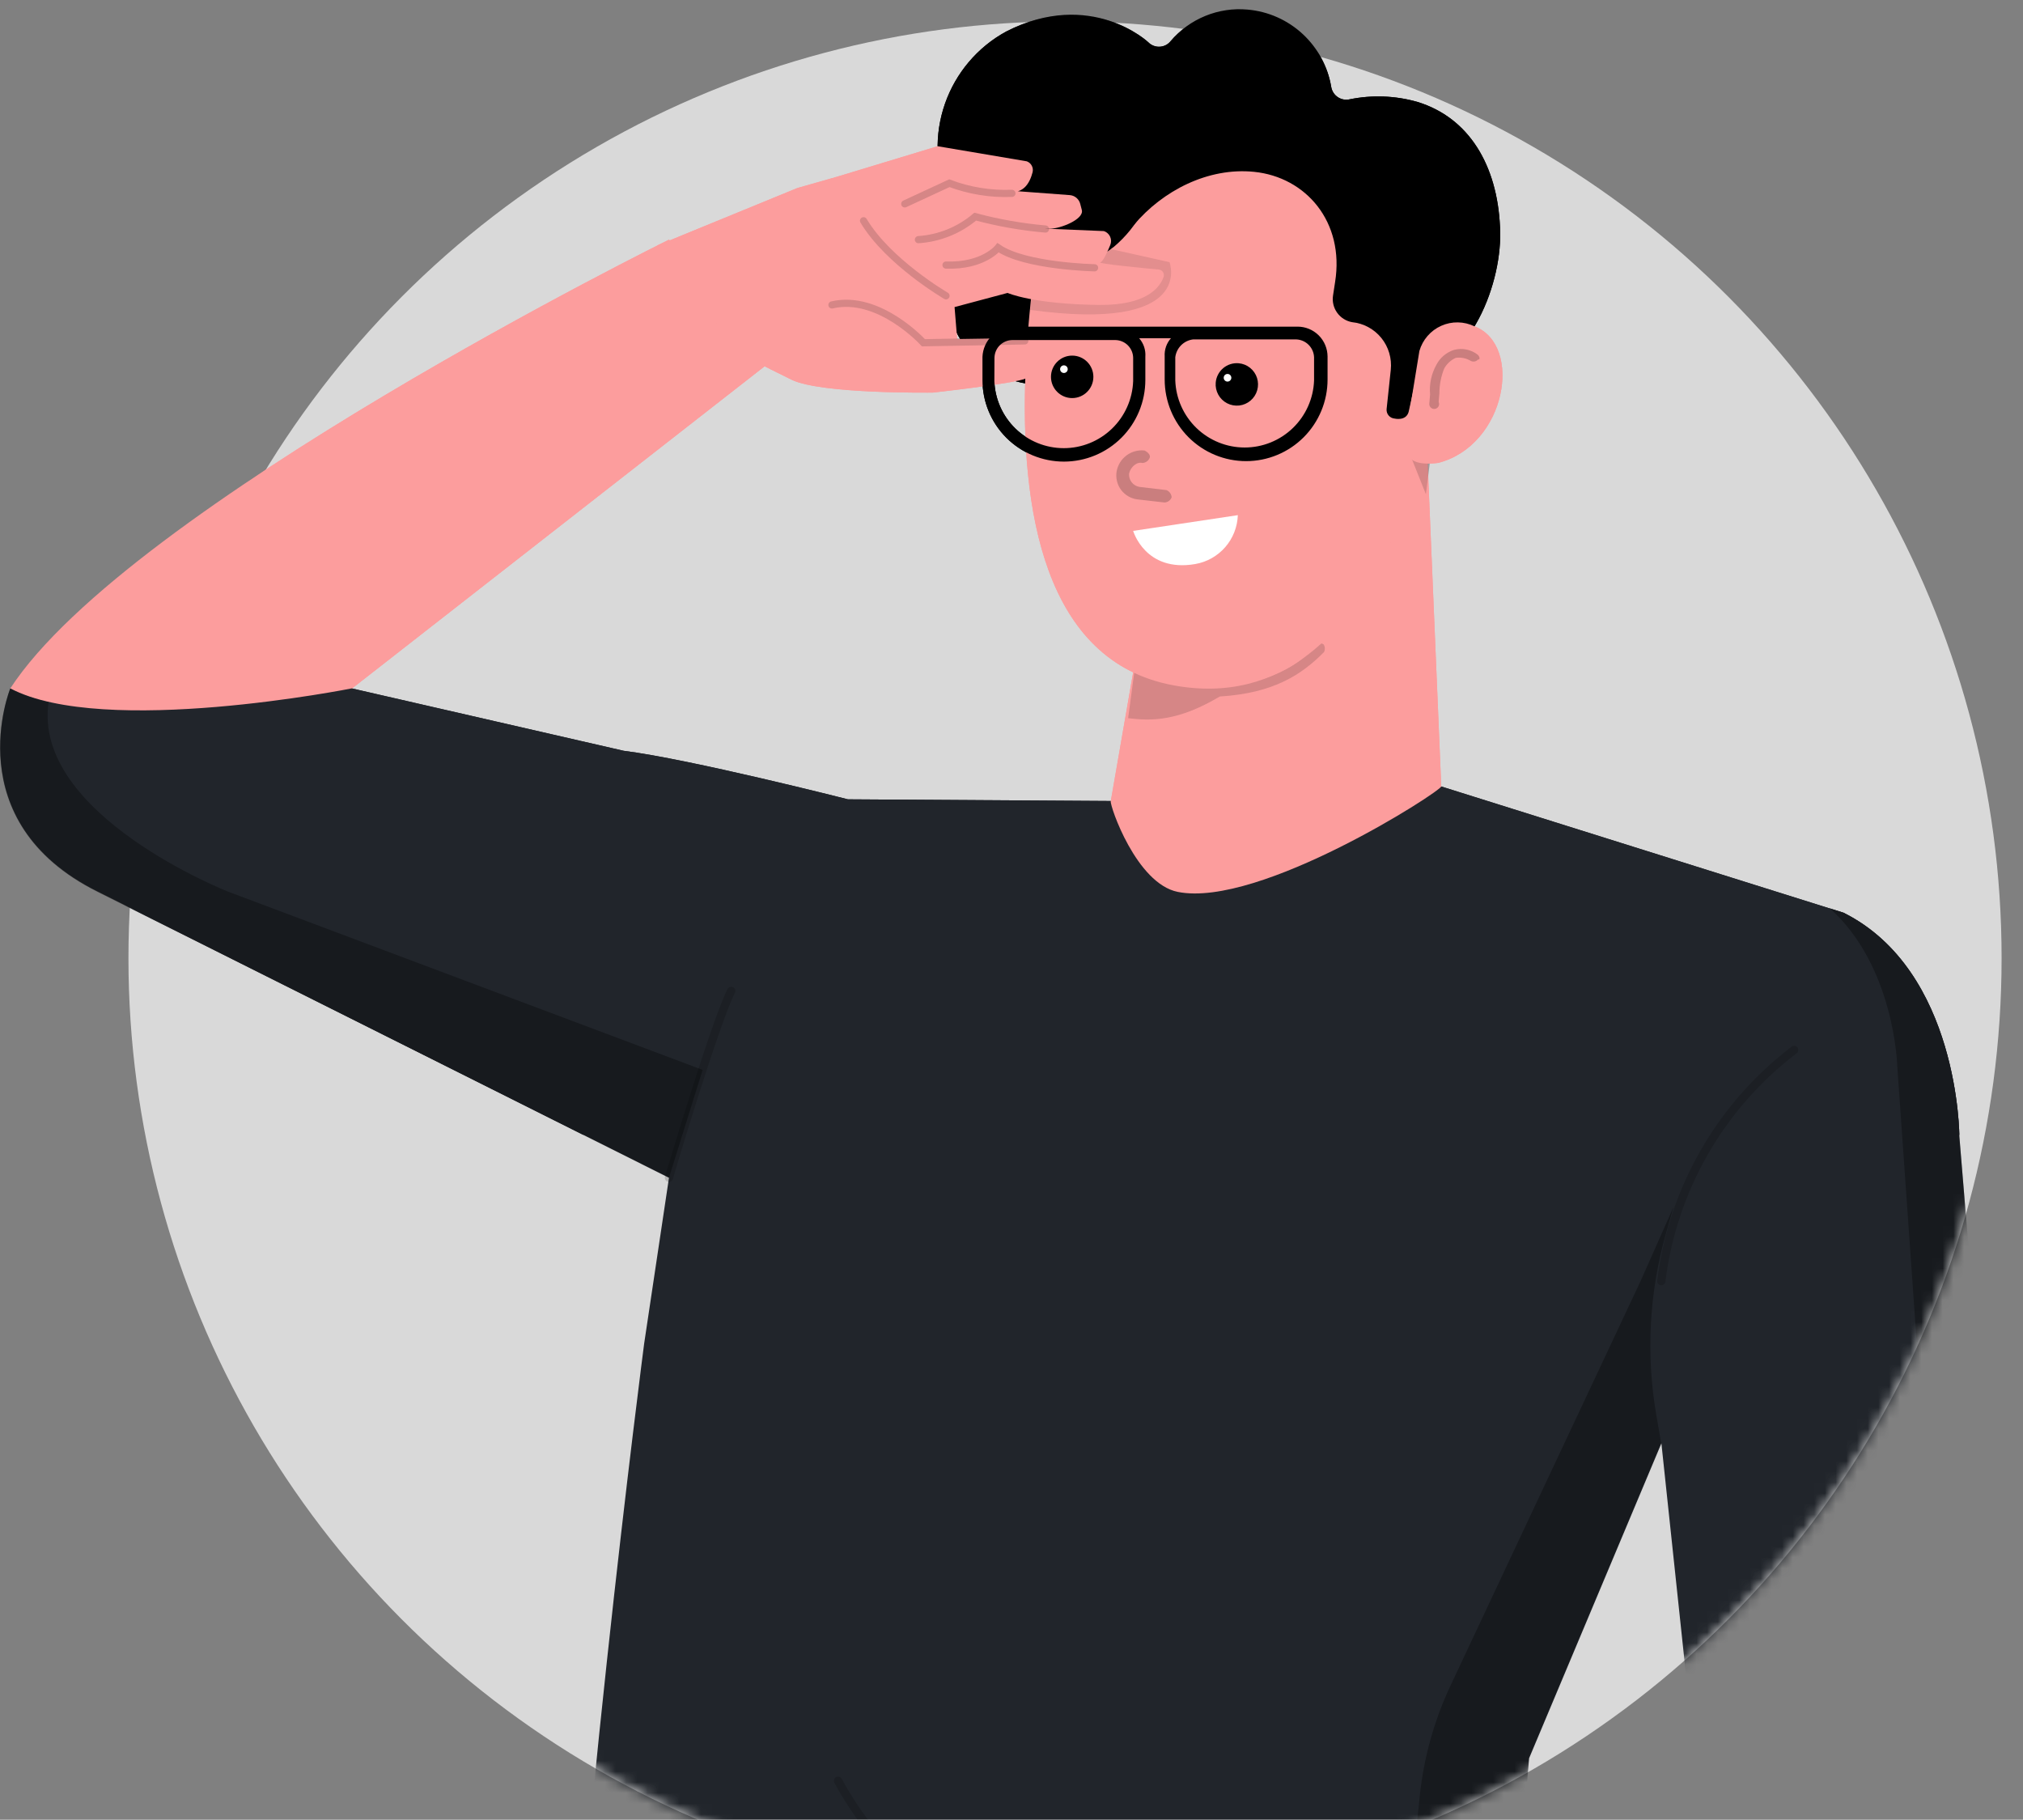 <svg width="189" height="170" viewBox="0 0 189 170" fill="none" xmlns="http://www.w3.org/2000/svg">
<rect x="0" y="0" width="189" height="170" fill="#808080" stroke="none"/>
<g clip-path="url(#clip0_4_342)">
<circle cx="99.5" cy="89.5" r="87.5" fill="#D9D9D9"/>
<mask id="mask0_4_342" style="mask-type:alpha" maskUnits="userSpaceOnUse" x="12" y="2" width="175" height="175">
<circle cx="99.5" cy="89.5" r="87.5" fill="#D9D9D9"/>
</mask>
<g mask="url(#mask0_4_342)">
<path d="M32.865 64.336L72.714 33.221L62.5 22.388C62.5 22.388 12.029 47.282 0.946 64.336L12.281 72.871L32.865 64.336Z" fill="#FC9D9D"/>
<path d="M103.773 74.829L79.219 74.672C79.219 74.672 64.454 70.914 58.27 70.139L32.865 64.309C32.865 64.309 9.727 68.93 0.964 64.309C0.964 64.309 -4.082 76.717 9.128 83.295L62.5 110.025L60.181 125.513C60.181 125.513 53.623 175.762 51.878 213.333L138.219 219.946L142.857 164.259L155.217 134.84L159.081 171.22L155.989 193.668L181.933 198.254L187.778 173.995C188.219 172.157 188.362 170.259 188.204 168.374L183.053 106.153C183.053 106.153 183.053 90.665 172.231 85.27L134.65 73.472L103.773 74.829Z" fill="#21252B"/>
<path d="M96.234 35.883C93.885 35.596 91.747 34.386 90.29 32.52C88.831 30.652 88.174 28.282 88.461 25.929C88.747 23.576 89.955 21.434 91.818 19.974C93.682 18.513 96.048 17.855 98.397 18.142C98.666 18.142 99.396 18.046 99.265 18.307C96.685 25.877 98.205 36.04 96.234 35.883Z" fill="black"/>
<path d="M134.65 73.463C134.65 73.916 117.652 84.853 110.035 83.321C106.17 82.547 103.686 75.299 103.773 74.855L105.857 62.856V56.635C105.501 55.2 103.791 53.842 103.791 51.945C103.252 43.201 102.262 35.265 102.262 35.265C102.262 35.265 130.793 16.123 132.591 38.424L133.312 41.669L134.65 73.463Z" fill="#FC9D9D"/>
<path opacity="0.15" d="M123.705 60.908C121.638 62.996 119.041 64.753 113.961 65.067C110.069 67.373 107.638 67.364 105.397 67.094L106.057 62.169C108.489 64.779 118.712 65.458 123.037 60.212C123.141 60.046 123.506 60.072 123.671 60.212C123.732 60.316 123.769 60.433 123.775 60.555C123.781 60.676 123.757 60.797 123.705 60.908Z" fill="black"/>
<path d="M100.03 7.961C100.03 7.961 85.646 59.533 109.583 64.014C130.306 67.877 134.301 35.361 134.301 35.361L134.389 14.2L118.625 6.961L100.03 7.961Z" fill="#FC9D9D"/>
<path d="M105.927 21.022C108.628 17.802 112.876 15.618 117.166 16.053C122.003 16.541 125.634 20.726 124.731 26.355L124.54 27.6C124.451 28.166 124.588 28.746 124.921 29.212C125.254 29.679 125.756 29.997 126.32 30.097C126.85 30.15 127.364 30.308 127.833 30.561C128.301 30.814 128.716 31.157 129.052 31.571C129.387 31.985 129.638 32.462 129.789 32.974C129.941 33.485 129.99 34.021 129.934 34.552L129.543 38.232C129.528 38.447 129.598 38.658 129.738 38.821C129.878 38.983 130.076 39.084 130.29 39.102C130.29 39.102 131.349 39.364 131.601 38.485L132.47 34.569L130.507 11.947L112.424 5.595L104.173 11.52L105.927 21.022Z" fill="black"/>
<path opacity="0.15" d="M133.99 39.973C133.99 39.973 132.687 44.28 131.67 42.296L133.216 46.168L133.99 39.973Z" fill="black"/>
<path d="M105.866 49.596L115.645 48.126C115.607 49.23 115.191 50.288 114.463 51.12C113.737 51.952 112.748 52.508 111.659 52.694C106.995 53.494 105.866 49.596 105.866 49.596Z" fill="white"/>
<path d="M115.715 33.934C116.106 33.966 116.478 34.114 116.785 34.359C117.092 34.603 117.318 34.933 117.439 35.306C117.557 35.681 117.563 36.082 117.455 36.458C117.347 36.836 117.13 37.173 116.83 37.426C116.531 37.68 116.164 37.838 115.775 37.883C115.385 37.926 114.991 37.854 114.643 37.674C114.295 37.494 114.008 37.215 113.819 36.871C113.63 36.527 113.545 36.135 113.579 35.744C113.623 35.22 113.873 34.736 114.274 34.396C114.673 34.057 115.193 33.891 115.715 33.934Z" fill="black"/>
<path d="M114.652 35.647C114.457 35.63 114.311 35.458 114.327 35.262C114.342 35.065 114.514 34.919 114.711 34.935C114.906 34.951 115.053 35.124 115.037 35.319C115.021 35.516 114.848 35.662 114.652 35.647Z" fill="white"/>
<path d="M100.168 37.188C99.075 37.188 98.188 36.3 98.188 35.204C98.188 34.108 99.075 33.221 100.168 33.221C101.263 33.221 102.149 34.108 102.149 35.204C102.149 36.3 101.263 37.188 100.168 37.188Z" fill="black"/>
<path d="M99.369 34.843C99.172 34.826 99.026 34.655 99.042 34.458C99.059 34.261 99.23 34.115 99.425 34.132C99.622 34.147 99.768 34.32 99.752 34.516C99.735 34.712 99.564 34.858 99.369 34.843Z" fill="white"/>
<path opacity="0.2" d="M106.283 46.655L108.793 46.942C108.941 46.936 109.083 46.887 109.202 46.8C109.32 46.714 109.411 46.593 109.462 46.455C109.452 46.309 109.401 46.169 109.314 46.05C109.228 45.932 109.111 45.84 108.975 45.785L106.465 45.489C106.174 45.444 105.911 45.289 105.729 45.057C105.546 44.825 105.459 44.531 105.484 44.236C105.632 43.61 106.214 43.114 106.743 43.253C106.89 43.243 107.03 43.191 107.147 43.105C107.267 43.019 107.357 42.902 107.412 42.766C107.525 42.505 107.187 42.2 106.926 42.087C106.323 42.021 105.719 42.187 105.234 42.553C104.75 42.918 104.423 43.455 104.32 44.054C104.271 44.355 104.284 44.662 104.357 44.959C104.431 45.254 104.562 45.532 104.746 45.776C104.93 46.018 105.161 46.222 105.425 46.373C105.689 46.525 105.981 46.62 106.283 46.655Z" fill="black"/>
<path d="M140.139 21.187C139.878 15.462 137.264 10.998 132.418 9.519C130.365 8.935 128.203 8.852 126.112 9.275C125.923 9.322 125.728 9.328 125.537 9.295C125.345 9.262 125.162 9.191 125 9.085C124.838 8.98 124.697 8.841 124.591 8.679C124.483 8.518 124.409 8.336 124.374 8.144C124.06 6.238 123.121 4.492 121.706 3.179C120.29 1.866 118.479 1.063 116.557 0.896C115.211 0.772 113.854 0.975 112.601 1.489C111.35 2.002 110.24 2.811 109.367 3.846C109.242 4.001 109.086 4.127 108.91 4.217C108.733 4.306 108.539 4.358 108.341 4.366C108.143 4.376 107.946 4.342 107.762 4.269C107.578 4.196 107.411 4.084 107.273 3.942C107.273 3.942 101.905 -1.105 93.993 2.95C91.324 4.41 89.291 6.81 88.286 9.685C87.281 12.561 87.378 15.707 88.556 18.516C91.118 24.789 98.865 27.217 104.085 23.041C106.288 21.178 107.696 18.54 108.02 15.671C108.417 13.696 108.399 11.66 107.968 9.693L110.478 9.902C113.448 9.963 118.155 9.797 122.507 10.772C122.403 10.85 122.316 10.842 122.22 10.929L129.812 14.174C129.812 14.174 130.558 35.057 131.826 34.961C137.359 34.256 140.443 26.364 140.139 21.187Z" fill="black"/>
<path d="M132.608 32.786C132.757 32.268 133.017 31.79 133.37 31.384C133.722 30.977 134.159 30.654 134.65 30.436C135.14 30.216 135.672 30.107 136.21 30.117C136.747 30.126 137.275 30.253 137.759 30.488C142.31 32.229 140.738 41.591 134.372 43.244C130.454 43.732 131.184 41.443 131.705 38.319L132.608 32.786Z" fill="#FC9D9D"/>
<path opacity="0.2" d="M138.063 33.142C137.753 32.9 137.391 32.732 137.005 32.654C136.618 32.575 136.22 32.587 135.84 32.69C135.486 32.803 135.158 32.985 134.875 33.225C134.592 33.465 134.359 33.76 134.189 34.091C133.724 34.931 133.52 35.892 133.607 36.849L133.538 37.658C133.525 37.73 133.528 37.804 133.549 37.873C133.57 37.944 133.606 38.007 133.656 38.06C133.707 38.112 133.768 38.153 133.836 38.178C133.904 38.202 133.978 38.21 134.051 38.2C134.121 38.191 134.191 38.165 134.251 38.124C134.311 38.082 134.36 38.028 134.395 37.964C134.429 37.9 134.449 37.829 134.45 37.756C134.452 37.684 134.437 37.611 134.407 37.545L134.476 36.736C134.477 35.943 134.63 35.157 134.928 34.422C135.172 33.984 135.549 33.637 136.004 33.43C136.5 33.359 137.003 33.464 137.429 33.725C137.536 33.775 137.656 33.789 137.772 33.766C137.887 33.742 137.993 33.683 138.072 33.595C138.315 33.612 138.245 33.334 138.063 33.142Z" fill="black"/>
<g opacity="0.4">
<path opacity="0.4" d="M155.207 120.075C155.301 120.073 155.391 120.038 155.462 119.976C155.531 119.914 155.577 119.828 155.59 119.735C156.109 115.542 157.459 111.495 159.562 107.832C161.666 104.17 164.479 100.966 167.836 98.409C167.878 98.381 167.915 98.345 167.943 98.303C167.971 98.261 167.99 98.213 168.001 98.164C168.011 98.114 168.011 98.063 168.001 98.013C167.991 97.964 167.973 97.916 167.945 97.874C167.917 97.831 167.881 97.796 167.839 97.767C167.797 97.738 167.749 97.719 167.7 97.709C167.651 97.698 167.599 97.698 167.55 97.708C167.5 97.717 167.452 97.737 167.41 97.765C163.96 100.383 161.069 103.669 158.907 107.426C156.745 111.183 155.357 115.336 154.826 119.64C154.82 119.69 154.823 119.741 154.837 119.789C154.851 119.838 154.875 119.884 154.905 119.923C154.937 119.963 154.976 119.996 155.021 120.021C155.065 120.045 155.114 120.061 155.165 120.066L155.207 120.075Z" fill="black"/>
</g>
<path opacity="0.3" d="M138.237 219.946L127.423 219.119L132.634 167.852C133.001 164.264 133.971 160.764 135.501 157.498L153.262 119.701L156.354 112.74L155.659 115.176C154.079 120.702 153.764 126.514 154.739 132.178L155.191 134.788L142.831 164.207L138.237 219.946Z" fill="black"/>
<path opacity="0.3" d="M62.5 110.025L9.111 83.321C-4.1 76.743 0.947 64.336 0.947 64.336C2.086 64.908 3.294 65.329 4.542 65.589C2.988 76.117 21.349 83.313 21.349 83.313L65.644 99.949L62.5 110.025Z" fill="black"/>
<g opacity="0.4">
<path opacity="0.4" d="M62.5 110.417C62.583 110.415 62.664 110.388 62.732 110.337C62.799 110.288 62.848 110.218 62.873 110.138C62.873 109.999 67.129 95.816 68.641 92.788C68.671 92.742 68.69 92.69 68.699 92.636C68.707 92.581 68.704 92.525 68.69 92.472C68.675 92.419 68.65 92.37 68.615 92.327C68.58 92.284 68.536 92.25 68.488 92.225C68.438 92.201 68.384 92.186 68.33 92.184C68.275 92.182 68.22 92.191 68.169 92.211C68.118 92.231 68.072 92.263 68.033 92.302C67.994 92.341 67.965 92.389 67.946 92.44C66.408 95.529 62.3 109.329 62.127 109.921C62.1 110.019 62.112 110.123 62.16 110.213C62.209 110.302 62.291 110.369 62.387 110.399L62.5 110.417Z" fill="black"/>
</g>
<g opacity="0.4">
<path opacity="0.4" d="M102.149 185.202C102.234 185.203 102.318 185.175 102.384 185.123C102.452 185.072 102.501 184.998 102.522 184.915C102.546 184.818 102.532 184.714 102.482 184.626C102.431 184.538 102.349 184.474 102.253 184.445C102.088 184.402 86.124 179.964 78.638 166.173C78.586 166.083 78.502 166.017 78.404 165.989C78.305 165.959 78.199 165.969 78.108 166.016C78.02 166.069 77.955 166.153 77.926 166.251C77.897 166.35 77.906 166.455 77.951 166.547C85.612 180.652 101.888 185.167 102.053 185.211L102.149 185.202Z" fill="black"/>
</g>
<g opacity="0.4">
<path opacity="0.4" d="M167.593 171.568C167.669 171.569 167.743 171.547 167.807 171.505C167.87 171.463 167.92 171.403 167.95 171.333C167.988 171.237 167.987 171.13 167.948 171.034C167.909 170.939 167.835 170.862 167.741 170.819C164.935 169.627 159.229 170.75 158.986 170.819C158.937 170.83 158.889 170.85 158.847 170.879C158.805 170.907 158.77 170.944 158.742 170.986C158.714 171.028 158.694 171.076 158.685 171.126C158.675 171.175 158.675 171.227 158.686 171.276C158.696 171.327 158.716 171.374 158.744 171.415C158.773 171.457 158.81 171.494 158.852 171.522C158.895 171.549 158.942 171.569 158.992 171.578C159.041 171.588 159.093 171.587 159.142 171.576C159.195 171.576 164.849 170.454 167.437 171.576C167.489 171.586 167.542 171.583 167.593 171.568Z" fill="black"/>
</g>
<path opacity="0.1" d="M109.262 24.494C109.262 24.494 111.763 31.08 96.234 28.948L96.582 26.199L102.322 22.945L109.262 24.494Z" fill="black"/>
<path d="M74.494 17.567L78.133 16.532L87.6 13.661L95.93 15.07C96.13 15.145 96.295 15.291 96.395 15.481C96.495 15.67 96.521 15.89 96.468 16.097C96.225 17.028 95.6 18.394 93.794 17.768L99.969 18.229C100.194 18.251 100.406 18.342 100.578 18.491C100.748 18.639 100.87 18.836 100.924 19.055L101.071 19.621C101.288 20.491 99.066 21.361 98.136 21.361H97.649L103.13 21.587C103.258 21.629 103.375 21.696 103.474 21.786C103.575 21.874 103.656 21.983 103.712 22.105C103.768 22.227 103.798 22.358 103.802 22.492C103.805 22.626 103.78 22.76 103.73 22.884C103.442 23.588 103.061 24.424 102.792 24.52C102.522 24.615 106.665 25.042 108.254 25.181C108.334 25.187 108.413 25.211 108.481 25.252C108.55 25.293 108.609 25.35 108.652 25.417C108.697 25.485 108.725 25.561 108.733 25.641C108.743 25.72 108.733 25.801 108.706 25.877C108.368 26.843 107.134 28.531 102.687 28.487C96.477 28.418 94.132 27.365 94.132 27.365L89.181 28.687L89.424 31.672L96.156 31.567L95.852 35.352C94.861 35.822 87.166 36.675 87.166 36.675C87.166 36.675 76.744 36.831 73.956 35.474C71.168 34.117 69.101 33.012 69.101 33.012L61.379 22.945L74.494 17.567Z" fill="#FC9D9D"/>
<path opacity="0.15" d="M88.382 27.634C88.382 27.634 82.989 24.494 80.678 20.622" stroke="black" stroke-width="0.67" stroke-miterlimit="10" stroke-linecap="round"/>
<path opacity="0.15" d="M95.739 31.846L86.272 32.02C86.272 32.02 82.12 27.452 77.725 28.487" stroke="black" stroke-width="0.67" stroke-miterlimit="10" stroke-linecap="round"/>
<path opacity="0.15" d="M102.262 25.016C102.262 25.016 95.773 24.885 93.247 23.145C93.247 23.145 91.874 24.885 88.382 24.763" stroke="black" stroke-width="0.67" stroke-miterlimit="10" stroke-linecap="round"/>
<path opacity="0.15" d="M97.676 21.396C95.457 21.203 93.26 20.816 91.109 20.239C89.616 21.506 87.756 22.259 85.803 22.388" stroke="black" stroke-width="0.67" stroke-miterlimit="10" stroke-linecap="round"/>
<path opacity="0.15" d="M94.54 18.063C92.548 18.142 90.56 17.82 88.695 17.115L84.526 19.047" stroke="black" stroke-width="0.67" stroke-miterlimit="10" stroke-linecap="round"/>
<path opacity="0.3" d="M183.053 106.153L188.221 168.322C188.38 170.206 188.237 172.104 187.795 173.942L181.959 198.201L175.367 197.036L182.315 171.558L177.251 99.566C177.251 99.566 177.008 90.256 170.946 84.853L172.223 85.252C183.053 90.673 183.053 106.153 183.053 106.153Z" fill="black"/>
<path d="M94.575 30.515H103.035H104.207H111.59H121.222C121.962 30.513 122.673 30.805 123.198 31.326C123.725 31.849 124.023 32.558 124.028 33.299V35.457C124.028 37.479 123.225 39.418 121.799 40.847C120.372 42.276 118.437 43.079 116.419 43.079C114.402 43.079 112.465 42.276 111.039 40.847C109.612 39.418 108.811 37.479 108.811 35.457V33.29C108.793 32.982 108.835 32.674 108.935 32.383C109.037 32.091 109.195 31.823 109.401 31.594H106.422C106.631 31.83 106.789 32.106 106.89 32.405C106.989 32.704 107.028 33.02 107.004 33.334V35.5C107.004 37.523 106.202 39.461 104.776 40.891C103.348 42.319 101.413 43.123 99.396 43.123C97.378 43.123 95.442 42.319 94.016 40.891C92.589 39.461 91.787 37.523 91.787 35.5V33.334C91.82 32.601 92.124 31.908 92.64 31.387C93.154 30.866 93.844 30.556 94.575 30.515ZM109.801 33.377V35.544C109.862 37.226 110.572 38.818 111.781 39.986C112.99 41.154 114.605 41.806 116.285 41.806C117.964 41.806 119.578 41.154 120.787 39.986C121.996 38.818 122.706 37.226 122.768 35.544V33.377C122.751 32.94 122.57 32.525 122.261 32.216C121.952 31.906 121.537 31.724 121.1 31.707H111.468C111.043 31.758 110.649 31.951 110.346 32.254C110.044 32.557 109.852 32.953 109.801 33.377ZM92.899 35.605C92.961 37.287 93.67 38.879 94.879 40.047C96.09 41.214 97.703 41.867 99.383 41.867C101.063 41.867 102.676 41.214 103.885 40.047C105.095 38.879 105.804 37.287 105.866 35.605V33.438C105.862 32.998 105.686 32.578 105.376 32.265C105.066 31.953 104.647 31.775 104.207 31.768H103.035H94.575C94.136 31.772 93.715 31.949 93.403 32.259C93.093 32.57 92.915 32.989 92.908 33.43L92.899 35.605Z" fill="black"/>
</g>
<g clip-path="url(#clip1_4_342)">
<path d="M32.865 64.336L72.714 33.221L62.5 22.388C62.5 22.388 12.029 47.282 0.946 64.336L12.281 72.871L32.865 64.336Z" fill="#FC9D9D"/>
<path d="M103.773 74.829L79.219 74.672C79.219 74.672 64.454 70.914 58.27 70.139L32.865 64.309C32.865 64.309 9.727 68.93 0.964 64.309C0.964 64.309 -4.082 76.717 9.128 83.295L62.5 110.025L60.181 125.513C60.181 125.513 53.623 175.762 51.878 213.333L138.219 219.946L142.857 164.259L155.217 134.84L159.081 171.22L155.989 193.668L181.933 198.254L187.778 173.995C188.219 172.157 188.362 170.259 188.204 168.374L183.053 106.153C183.053 106.153 183.053 90.665 172.231 85.27L134.65 73.472L103.773 74.829Z" fill="#21252B"/>
<path d="M96.234 35.883C93.885 35.596 91.747 34.386 90.29 32.52C88.831 30.652 88.174 28.282 88.461 25.929C88.747 23.576 89.955 21.434 91.818 19.974C93.682 18.513 96.048 17.855 98.397 18.142C98.666 18.142 99.396 18.046 99.265 18.307C96.685 25.877 98.205 36.04 96.234 35.883Z" fill="black"/>
<path d="M134.65 73.463C134.65 73.916 117.652 84.853 110.035 83.321C106.17 82.547 103.686 75.299 103.773 74.855L105.857 62.856V56.635C105.501 55.2 103.791 53.842 103.791 51.945C103.252 43.201 102.262 35.265 102.262 35.265C102.262 35.265 130.793 16.123 132.591 38.424L133.312 41.669L134.65 73.463Z" fill="#FC9D9D"/>
<path opacity="0.15" d="M123.705 60.908C121.638 62.996 119.041 64.753 113.961 65.067C110.069 67.373 107.638 67.364 105.397 67.094L106.057 62.169C108.489 64.779 118.712 65.458 123.037 60.212C123.141 60.046 123.506 60.072 123.671 60.212C123.732 60.316 123.769 60.433 123.775 60.555C123.781 60.676 123.757 60.797 123.705 60.908Z" fill="black"/>
<path d="M100.03 7.961C100.03 7.961 85.646 59.533 109.583 64.014C130.306 67.877 134.301 35.361 134.301 35.361L134.389 14.2L118.625 6.961L100.03 7.961Z" fill="#FC9D9D"/>
<path d="M105.927 21.022C108.628 17.802 112.876 15.618 117.166 16.053C122.003 16.541 125.634 20.726 124.731 26.355L124.54 27.6C124.451 28.166 124.588 28.746 124.921 29.212C125.254 29.679 125.756 29.997 126.32 30.097C126.85 30.15 127.364 30.308 127.833 30.561C128.301 30.814 128.716 31.157 129.052 31.571C129.387 31.985 129.638 32.462 129.789 32.974C129.941 33.485 129.99 34.021 129.934 34.552L129.543 38.232C129.528 38.447 129.598 38.658 129.738 38.821C129.878 38.983 130.076 39.084 130.29 39.102C130.29 39.102 131.349 39.364 131.601 38.485L132.47 34.569L130.507 11.947L112.424 5.595L104.173 11.52L105.927 21.022Z" fill="black"/>
<path opacity="0.15" d="M133.99 39.973C133.99 39.973 132.687 44.28 131.67 42.296L133.216 46.168L133.99 39.973Z" fill="black"/>
<path d="M105.866 49.596L115.645 48.126C115.607 49.23 115.191 50.288 114.463 51.12C113.737 51.952 112.748 52.508 111.659 52.694C106.995 53.494 105.866 49.596 105.866 49.596Z" fill="white"/>
<path d="M115.715 33.934C116.106 33.966 116.478 34.114 116.785 34.359C117.092 34.603 117.318 34.933 117.439 35.306C117.557 35.681 117.563 36.082 117.455 36.458C117.347 36.836 117.13 37.173 116.83 37.426C116.531 37.68 116.164 37.838 115.775 37.883C115.385 37.926 114.991 37.854 114.643 37.674C114.295 37.494 114.008 37.215 113.819 36.871C113.63 36.527 113.545 36.135 113.579 35.744C113.623 35.22 113.873 34.736 114.274 34.396C114.673 34.057 115.193 33.891 115.715 33.934Z" fill="black"/>
<path d="M114.652 35.647C114.457 35.63 114.311 35.458 114.327 35.262C114.342 35.065 114.514 34.919 114.711 34.935C114.906 34.951 115.053 35.124 115.037 35.319C115.021 35.516 114.848 35.662 114.652 35.647Z" fill="white"/>
<path d="M100.168 37.188C99.075 37.188 98.188 36.3 98.188 35.204C98.188 34.108 99.075 33.221 100.168 33.221C101.263 33.221 102.149 34.108 102.149 35.204C102.149 36.3 101.263 37.188 100.168 37.188Z" fill="black"/>
<path d="M99.369 34.843C99.172 34.826 99.026 34.655 99.042 34.458C99.059 34.261 99.23 34.115 99.425 34.132C99.622 34.147 99.768 34.32 99.752 34.516C99.735 34.712 99.564 34.858 99.369 34.843Z" fill="white"/>
<path opacity="0.2" d="M106.283 46.655L108.793 46.942C108.941 46.936 109.083 46.887 109.202 46.8C109.32 46.714 109.411 46.593 109.462 46.455C109.452 46.309 109.401 46.169 109.314 46.05C109.228 45.932 109.111 45.84 108.975 45.785L106.465 45.489C106.174 45.444 105.911 45.289 105.729 45.057C105.546 44.825 105.459 44.531 105.484 44.236C105.632 43.61 106.214 43.114 106.743 43.253C106.89 43.243 107.03 43.191 107.147 43.105C107.267 43.019 107.357 42.902 107.412 42.766C107.525 42.505 107.187 42.2 106.926 42.087C106.323 42.021 105.719 42.187 105.234 42.553C104.75 42.918 104.423 43.455 104.32 44.054C104.271 44.355 104.284 44.662 104.357 44.959C104.431 45.254 104.562 45.532 104.746 45.776C104.93 46.018 105.161 46.222 105.425 46.373C105.689 46.525 105.981 46.62 106.283 46.655Z" fill="black"/>
<path d="M140.139 21.187C139.878 15.462 137.264 10.998 132.418 9.519C130.365 8.935 128.203 8.852 126.112 9.275C125.923 9.322 125.728 9.328 125.537 9.295C125.345 9.262 125.162 9.191 125 9.085C124.838 8.98 124.697 8.841 124.591 8.679C124.483 8.518 124.409 8.336 124.374 8.144C124.06 6.238 123.121 4.492 121.706 3.179C120.29 1.866 118.479 1.063 116.557 0.896C115.211 0.772 113.854 0.975 112.601 1.489C111.35 2.002 110.24 2.811 109.367 3.846C109.242 4.001 109.086 4.127 108.91 4.217C108.733 4.306 108.539 4.358 108.341 4.366C108.143 4.376 107.946 4.342 107.762 4.269C107.578 4.196 107.411 4.084 107.273 3.942C107.273 3.942 101.905 -1.105 93.993 2.95C91.324 4.41 89.291 6.81 88.286 9.685C87.281 12.561 87.378 15.707 88.556 18.516C91.118 24.789 98.865 27.217 104.085 23.041C106.288 21.178 107.696 18.54 108.02 15.671C108.417 13.696 108.399 11.66 107.968 9.693L110.478 9.902C113.448 9.963 118.155 9.797 122.507 10.772C122.403 10.85 122.316 10.842 122.22 10.929L129.812 14.174C129.812 14.174 130.558 35.057 131.826 34.961C137.359 34.256 140.443 26.364 140.139 21.187Z" fill="black"/>
<path d="M132.608 32.786C132.757 32.268 133.017 31.79 133.37 31.384C133.722 30.977 134.159 30.654 134.65 30.436C135.14 30.216 135.672 30.107 136.21 30.117C136.747 30.126 137.275 30.253 137.759 30.488C142.31 32.229 140.738 41.591 134.372 43.244C130.454 43.732 131.184 41.443 131.705 38.319L132.608 32.786Z" fill="#FC9D9D"/>
<path opacity="0.2" d="M138.063 33.142C137.753 32.9 137.391 32.732 137.005 32.654C136.618 32.575 136.22 32.587 135.84 32.69C135.486 32.803 135.158 32.985 134.875 33.225C134.592 33.465 134.359 33.76 134.189 34.091C133.724 34.931 133.52 35.892 133.607 36.849L133.538 37.658C133.525 37.73 133.528 37.804 133.549 37.873C133.57 37.944 133.606 38.007 133.656 38.06C133.707 38.112 133.768 38.153 133.836 38.178C133.904 38.202 133.978 38.21 134.051 38.2C134.121 38.191 134.191 38.165 134.251 38.124C134.311 38.082 134.36 38.028 134.395 37.964C134.429 37.9 134.449 37.829 134.45 37.756C134.452 37.684 134.437 37.611 134.407 37.545L134.476 36.736C134.477 35.943 134.63 35.157 134.928 34.422C135.172 33.984 135.549 33.637 136.004 33.43C136.5 33.359 137.003 33.464 137.429 33.725C137.536 33.775 137.656 33.789 137.772 33.766C137.887 33.742 137.993 33.683 138.072 33.595C138.315 33.612 138.245 33.334 138.063 33.142Z" fill="black"/>
<g opacity="0.4">
<path opacity="0.4" d="M155.207 120.075C155.301 120.073 155.391 120.038 155.462 119.976C155.531 119.914 155.577 119.828 155.59 119.735C156.109 115.542 157.459 111.495 159.562 107.832C161.666 104.17 164.479 100.966 167.836 98.409C167.878 98.381 167.915 98.345 167.943 98.303C167.971 98.261 167.99 98.213 168.001 98.164C168.011 98.114 168.011 98.063 168.001 98.013C167.991 97.964 167.973 97.916 167.945 97.874C167.917 97.831 167.881 97.796 167.839 97.767C167.797 97.738 167.749 97.719 167.7 97.709C167.651 97.698 167.599 97.698 167.55 97.708C167.5 97.717 167.452 97.737 167.41 97.765C163.96 100.383 161.069 103.669 158.907 107.426C156.745 111.183 155.357 115.336 154.826 119.64C154.82 119.69 154.823 119.741 154.837 119.789C154.851 119.838 154.875 119.884 154.905 119.923C154.937 119.963 154.976 119.996 155.021 120.021C155.065 120.045 155.114 120.061 155.165 120.066L155.207 120.075Z" fill="black"/>
</g>
<path opacity="0.3" d="M62.5 110.025L9.111 83.321C-4.1 76.743 0.947 64.336 0.947 64.336C2.086 64.908 3.294 65.329 4.542 65.589C2.988 76.117 21.349 83.313 21.349 83.313L65.644 99.949L62.5 110.025Z" fill="black"/>
<g opacity="0.4">
<path opacity="0.4" d="M62.5 110.417C62.583 110.415 62.664 110.388 62.732 110.337C62.799 110.288 62.848 110.218 62.873 110.138C62.873 109.999 67.129 95.816 68.641 92.788C68.671 92.742 68.69 92.69 68.699 92.636C68.707 92.581 68.704 92.525 68.69 92.472C68.675 92.419 68.65 92.37 68.615 92.327C68.58 92.284 68.536 92.25 68.488 92.225C68.438 92.201 68.384 92.186 68.33 92.184C68.275 92.182 68.22 92.191 68.169 92.211C68.118 92.231 68.072 92.263 68.033 92.302C67.994 92.341 67.965 92.389 67.946 92.44C66.408 95.529 62.3 109.329 62.127 109.921C62.1 110.019 62.112 110.123 62.16 110.213C62.209 110.302 62.291 110.369 62.387 110.399L62.5 110.417Z" fill="black"/>
</g>
<path opacity="0.1" d="M109.262 24.494C109.262 24.494 111.763 31.08 96.234 28.948L96.582 26.199L102.322 22.945L109.262 24.494Z" fill="black"/>
<path d="M74.494 17.567L78.133 16.532L87.6 13.661L95.93 15.07C96.13 15.145 96.295 15.291 96.395 15.481C96.495 15.67 96.521 15.89 96.468 16.097C96.225 17.028 95.6 18.394 93.794 17.768L99.969 18.229C100.194 18.251 100.406 18.342 100.578 18.491C100.748 18.639 100.87 18.836 100.924 19.055L101.071 19.621C101.288 20.491 99.066 21.361 98.136 21.361H97.649L103.13 21.587C103.258 21.629 103.375 21.696 103.474 21.786C103.575 21.874 103.656 21.983 103.712 22.105C103.768 22.227 103.798 22.358 103.802 22.492C103.805 22.626 103.78 22.76 103.73 22.884C103.442 23.588 103.061 24.424 102.792 24.52C102.522 24.615 106.665 25.042 108.254 25.181C108.334 25.187 108.413 25.211 108.481 25.252C108.55 25.293 108.609 25.35 108.652 25.417C108.697 25.485 108.725 25.561 108.733 25.641C108.743 25.72 108.733 25.801 108.706 25.877C108.368 26.843 107.134 28.531 102.687 28.487C96.477 28.418 94.132 27.365 94.132 27.365L89.181 28.687L89.424 31.672L96.156 31.567L95.852 35.352C94.861 35.822 87.166 36.675 87.166 36.675C87.166 36.675 76.744 36.831 73.956 35.474C71.168 34.117 69.101 33.012 69.101 33.012L61.379 22.945L74.494 17.567Z" fill="#FC9D9D"/>
<path opacity="0.15" d="M88.382 27.634C88.382 27.634 82.989 24.494 80.678 20.622" stroke="black" stroke-width="0.67" stroke-miterlimit="10" stroke-linecap="round"/>
<path opacity="0.15" d="M95.739 31.846L86.272 32.02C86.272 32.02 82.12 27.452 77.725 28.487" stroke="black" stroke-width="0.67" stroke-miterlimit="10" stroke-linecap="round"/>
<path opacity="0.15" d="M102.262 25.016C102.262 25.016 95.773 24.885 93.247 23.145C93.247 23.145 91.874 24.885 88.382 24.763" stroke="black" stroke-width="0.67" stroke-miterlimit="10" stroke-linecap="round"/>
<path opacity="0.15" d="M97.676 21.396C95.457 21.203 93.26 20.816 91.109 20.239C89.616 21.506 87.756 22.259 85.803 22.388" stroke="black" stroke-width="0.67" stroke-miterlimit="10" stroke-linecap="round"/>
<path opacity="0.15" d="M94.54 18.063C92.548 18.142 90.56 17.82 88.695 17.115L84.526 19.047" stroke="black" stroke-width="0.67" stroke-miterlimit="10" stroke-linecap="round"/>
<path opacity="0.3" d="M183.053 106.153L188.221 168.322C188.38 170.206 188.237 172.104 187.795 173.942L181.959 198.201L175.367 197.036L182.315 171.558L177.251 99.566C177.251 99.566 177.008 90.256 170.946 84.853L172.223 85.252C183.053 90.673 183.053 106.153 183.053 106.153Z" fill="black"/>
<path d="M94.575 30.515H103.035H104.207H111.59H121.222C121.962 30.513 122.673 30.805 123.198 31.326C123.725 31.849 124.023 32.558 124.028 33.299V35.457C124.028 37.479 123.225 39.418 121.799 40.847C120.372 42.276 118.437 43.079 116.419 43.079C114.402 43.079 112.465 42.276 111.039 40.847C109.612 39.418 108.811 37.479 108.811 35.457V33.29C108.793 32.982 108.835 32.674 108.935 32.383C109.037 32.091 109.195 31.823 109.401 31.594H106.422C106.631 31.83 106.789 32.106 106.89 32.405C106.989 32.704 107.028 33.02 107.004 33.334V35.5C107.004 37.523 106.202 39.461 104.776 40.891C103.348 42.319 101.413 43.123 99.396 43.123C97.378 43.123 95.442 42.319 94.016 40.891C92.589 39.461 91.787 37.523 91.787 35.5V33.334C91.82 32.601 92.124 31.908 92.64 31.387C93.154 30.866 93.844 30.556 94.575 30.515ZM109.801 33.377V35.544C109.862 37.226 110.572 38.818 111.781 39.986C112.99 41.154 114.605 41.806 116.285 41.806C117.964 41.806 119.578 41.154 120.787 39.986C121.996 38.818 122.706 37.226 122.768 35.544V33.377C122.751 32.94 122.57 32.525 122.261 32.216C121.952 31.906 121.537 31.724 121.1 31.707H111.468C111.043 31.758 110.649 31.951 110.346 32.254C110.044 32.557 109.852 32.953 109.801 33.377ZM92.899 35.605C92.961 37.287 93.67 38.879 94.879 40.047C96.09 41.214 97.703 41.867 99.383 41.867C101.063 41.867 102.676 41.214 103.885 40.047C105.095 38.879 105.804 37.287 105.866 35.605V33.438C105.862 32.998 105.686 32.578 105.376 32.265C105.066 31.953 104.647 31.775 104.207 31.768H103.035H94.575C94.136 31.772 93.715 31.949 93.403 32.259C93.093 32.57 92.915 32.989 92.908 33.43L92.899 35.605Z" fill="black"/>
</g>
</g>
<defs>
<clipPath id="clip0_4_342">
<rect width="189" height="170" fill="white"/>
</clipPath>
<clipPath id="clip1_4_342">
<rect width="189" height="106" fill="white"/>
</clipPath>
</defs>
</svg>
